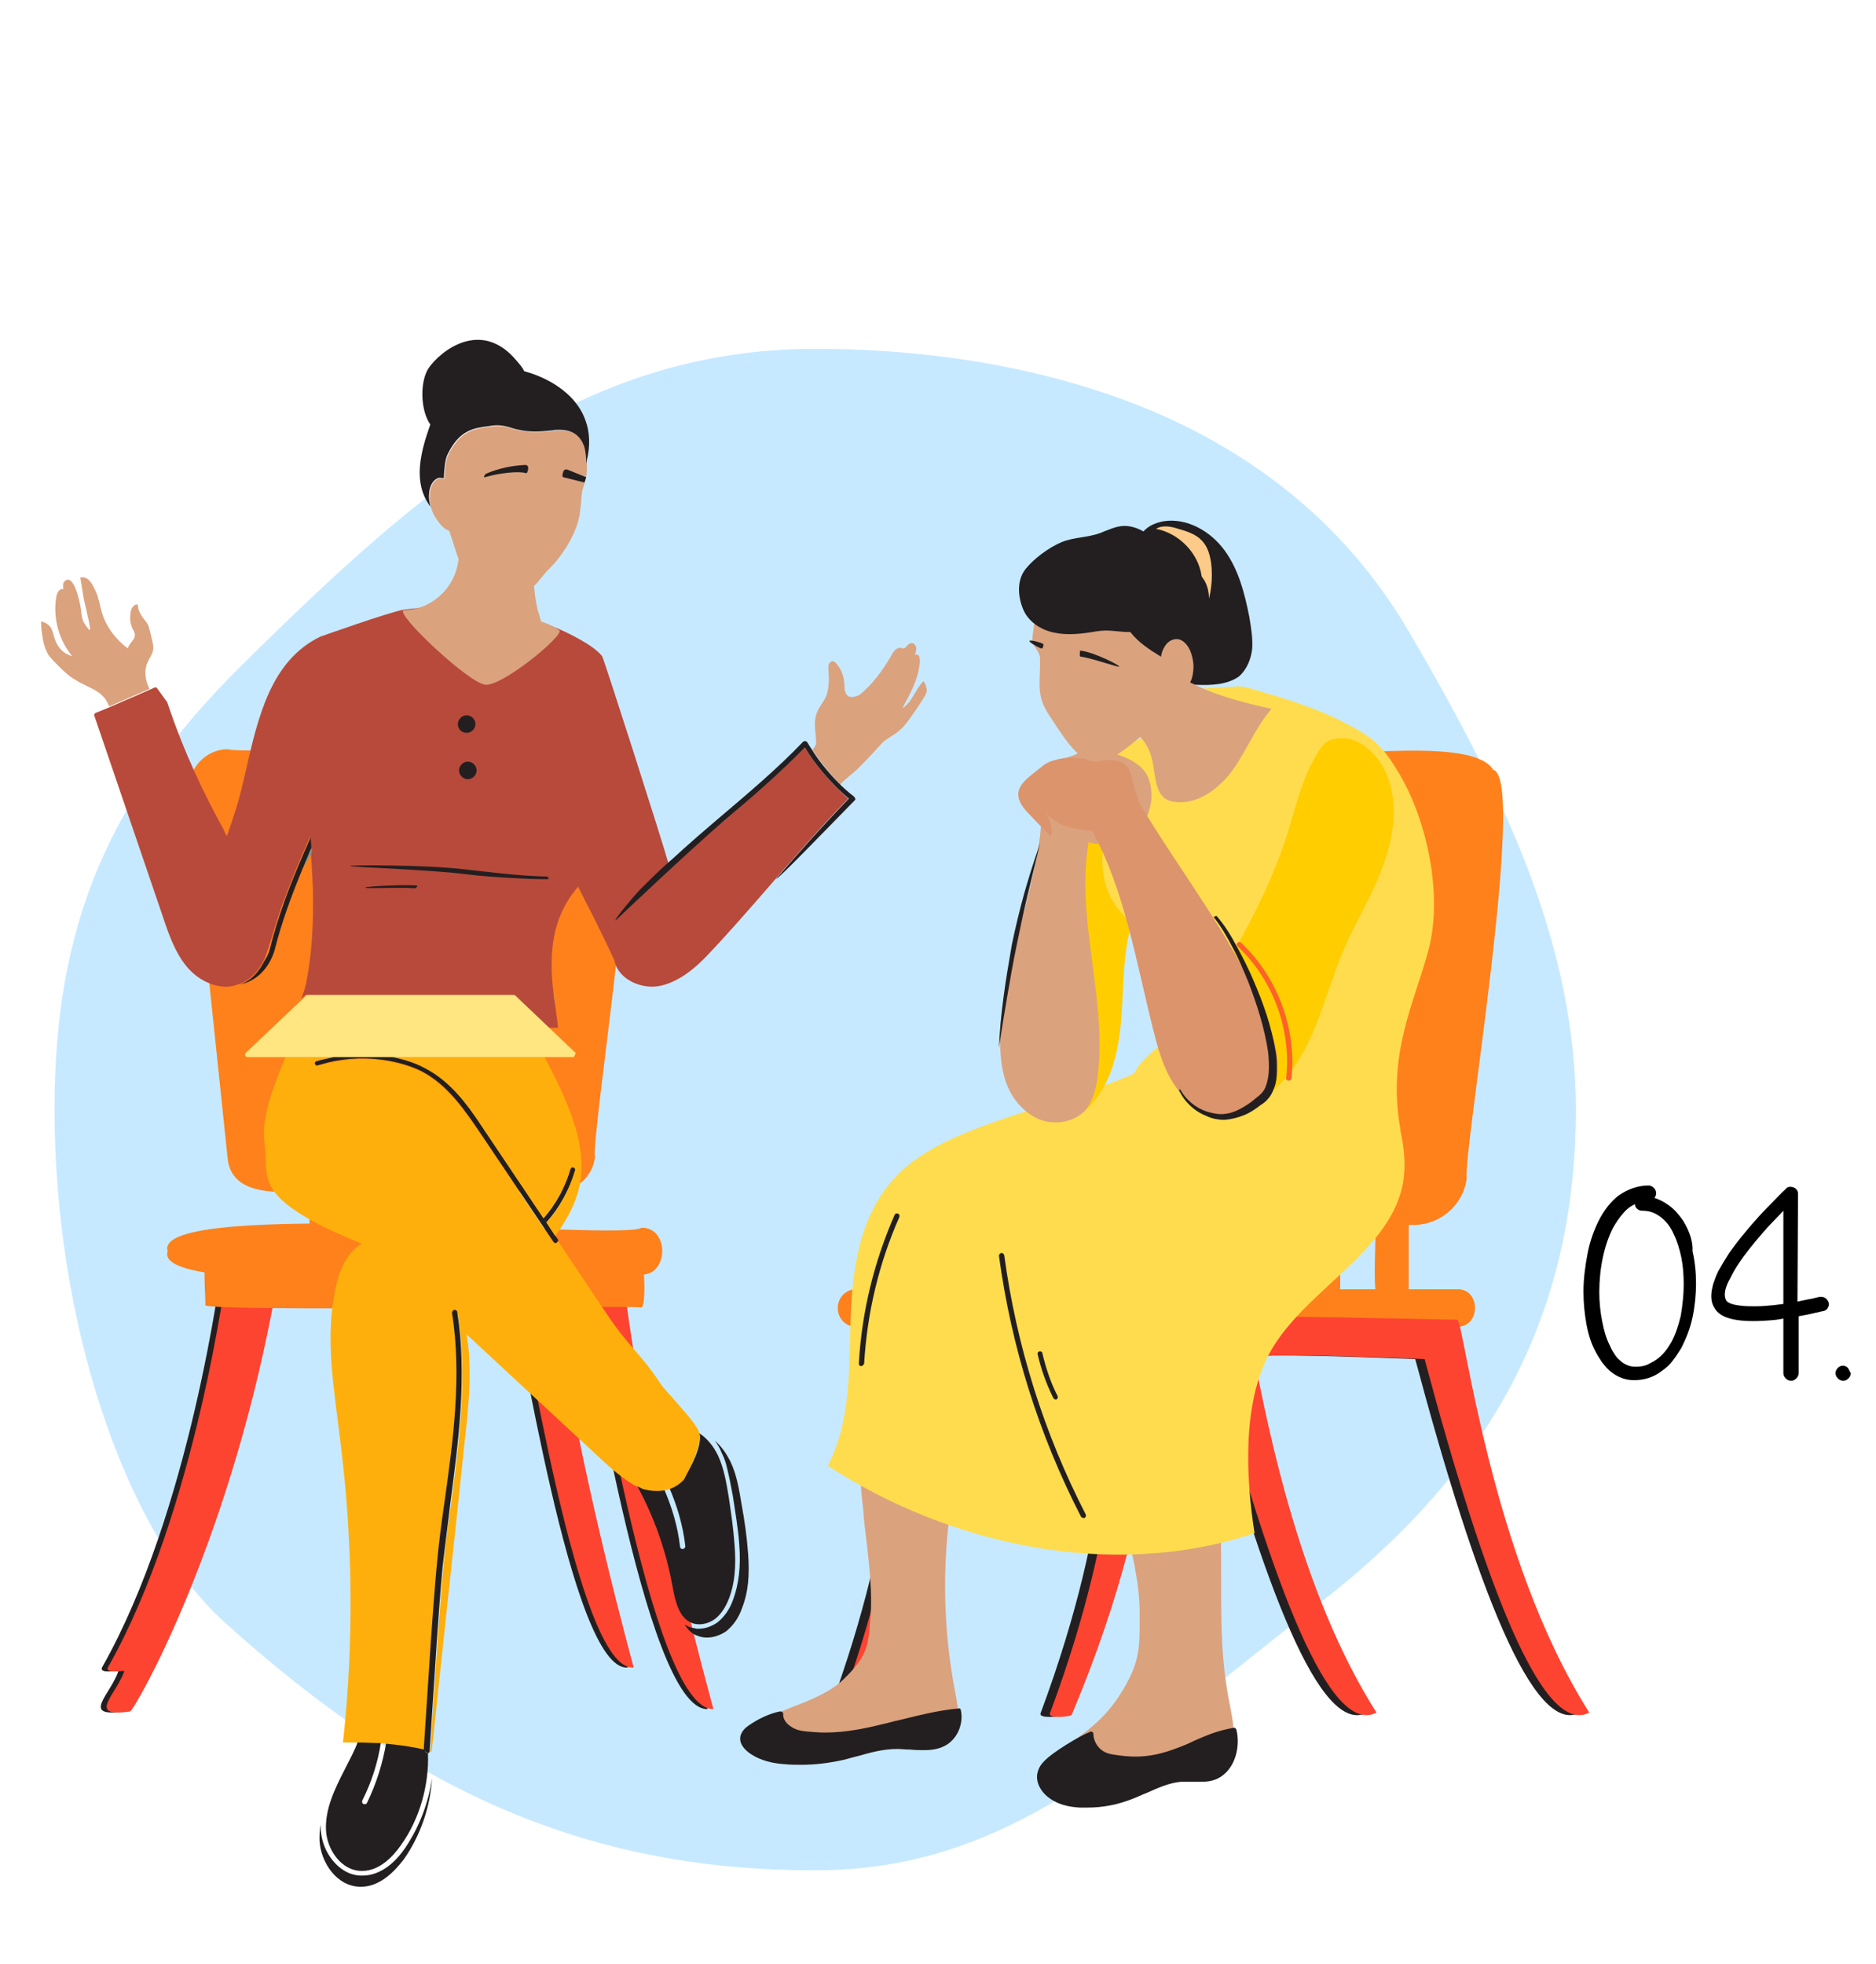 <?xml version="1.0" encoding="utf-8"?>
<!-- Generator: Adobe Illustrator 24.0.1, SVG Export Plug-In . SVG Version: 6.00 Build 0)  -->
<svg version="1.2" baseProfile="tiny" id="Layer_1" xmlns="http://www.w3.org/2000/svg" xmlns:xlink="http://www.w3.org/1999/xlink"
	 x="0px" y="0px" viewBox="0 0 320 335" xml:space="preserve">
<g>
	<path fill="#C7E9FF" d="M139,319c-37.9,0-68-12.7-100.8-42.4c-17-15.4-28.9-51.3-28.9-87.4c0-31.4,9.2-53.2,31.7-75.5
		c31-30.7,58-54.2,98.1-54.2c22.7,0,43.6,4.2,60.6,12c17.7,8.2,31.3,20.3,40.6,36.2c17.1,29.1,28.5,54.2,28.5,81.6
		c0,34.3-13.9,61.1-43.8,84.2c-4.5,3.5-8.8,6.9-12.9,10.2C186.4,304.2,167.8,319,139,319L139,319z"/>
	<g>
		<g>
			<g>
				<path fill="#231F20" d="M247,225.1c-21.3-0.4-34.4-0.9-42.7-0.1c-73.1-1.6-37.3-1.9-63,67.2c-0.4,1,3.5,0.6,3.7,0.3
					c24.2-57.5,1.1-62.4,46.5-61.1c-3.9,8.1-0.8,25.3-14,60.8c-0.4,1,3.5,0.6,3.7,0.3c18.3-43.6,9.5-57,24-60.3
					c10.4,38.7,20.1,64,28,59.9c-13-20.4-18.5-48.5-20.9-60.8c6.5-0.3,15.7,0,29.1,0.5c10.4,38.9,20.2,64.4,28.1,60.3
					C252.5,265.5,248.2,225.9,247,225.1z"/>
				<path fill="#FE811B" d="M248.6,219.9h-8.3c0-3,0-11,0-11c4.9,0.4,9.3-3.1,9.9-8c-0.7-4.2,10.3-68.2,4.5-69.6
					c-3.4-5.7-26.1-2-31.4-3c-4.6,0-8.4,3.4-8.9,8c0.6,4.4-10.3,68.1-4.5,69.6c2.8,3.7,8.8,2.9,12.9,3c0,0,0,7.9,0,11H146
					c-1.7,0-3.1,1.4-3.1,3.2c0,1.8,1.4,3.2,3.1,3.2h102.6C252.6,226.3,252.6,219.8,248.6,219.9z M228.5,208.9c0,0,6.1,0,6.1,0
					c0.2,0.3-0.3,7.7,0,11h-6C228.7,216.6,228.2,209.2,228.5,208.9z"/>
				<path fill="#FD4431" d="M248.6,225.1c-21.3-0.4-34.4-0.9-42.7-0.1c-73.1-1.6-37.3-1.9-63,67.2c-0.4,1,3.5,0.6,3.7,0.3
					c24.2-57.5,1.1-62.4,46.5-61.1c-3.9,8.1-0.8,25.3-14,60.8c-0.4,1,3.5,0.6,3.7,0.3c18.3-43.6,9.5-57,24-60.3
					c10.4,38.7,20.1,64,28,59.9c-13-20.4-18.5-48.5-20.9-60.8c6.5-0.3,15.7,0,29.1,0.5c10.4,38.9,20.2,64.4,28.1,60.3
					C254.2,265.5,249.8,225.9,248.6,225.1z"/>
			</g>
			<g>
				<path fill="#DBA27E" d="M163,289c-2.3-11.8-2.4-23.9-0.2-35.9c0-0.1,0-0.3-0.1-0.4c-0.1-0.1-0.2-0.2-0.3-0.2h-15.2
					c-0.1,0-0.2,0.1-0.3,0.1c-0.1,0.1-0.1,0.2-0.1,0.3l0.1,1.3c0.1,1.3,0.3,2.6,0.4,4c0.1,1.4,0.3,3,0.5,4.6c0.5,4.4,1,8.9,0.7,12.8
					c0,0.4-0.1,0.8-0.1,1.2c-0.3,3.8-0.5,5.8-4.6,9.7c-2.3,2.2-5.9,3.6-8.8,4.7c-1,0.4-1.8,0.7-2.6,1.1l-0.3,0.1
					c-2.4,1.1-4.9,2.3-4.6,3.9c0.2,1,1.5,1.9,3.9,2.5c1.6,0.4,3.3,0.6,5.2,0.6c3.4,0,6.9-0.7,10.3-1.4c1.4-0.3,2.7-0.5,4.1-0.8
					c1.5-0.2,2.7,0,4.2,0.3c0.4,0.1,0.7,0.1,1.1,0.2c0.6,0.1,1.1,0.2,1.7,0.2c1.9,0,3.5-0.6,4.5-1.8C164,294.2,163.4,291.2,163,289z
					"/>
				<path fill="#DBA27E" d="M209.8,290.9c-1.5-7.5-1.5-13.5-1.5-21c0-7.1,0-15.2-1.3-27.1c0-0.1-0.1-0.2-0.2-0.3s-0.2-0.1-0.3-0.1
					l-18.2,2.3c-0.1,0-0.2,0.1-0.3,0.2c-0.1,0.1-0.1,0.2-0.1,0.3c0.2,1.3,0.8,3.1,1.4,5c0.5,1.4,1,2.9,1.2,4
					c0.3,1.6,0.7,3.2,1.2,4.8c1.3,5.4,2.7,10.9,2.7,16l0,1.5c0,4.7,0,7.3-3.4,12.6c-2.5,3.9-5.3,5.9-7.8,7.8l-0.3,0.2
					c-1.4,1-4.1,3-3.7,4.9c0.3,1.2,1.4,2.2,3.5,2.9c1.2,0.4,2.4,0.6,3.7,0.6c3.3,0,6.6-1.2,9.8-2.3c1.2-0.4,2.4-0.8,3.5-1.2
					c1.2-0.4,2.3-0.2,3.6,0.1c0.3,0.1,0.6,0.1,1,0.2c0.4,0.1,0.8,0.1,1.2,0.1c1.9,0,3.4-0.9,4.2-2.5
					C210.9,297.5,210.5,294.3,209.8,290.9z"/>
				<g>
					<path fill="#231F20" d="M163.5,291.4c-3.5,0.3-6.9,1.2-10.2,2c-1,0.2-1.9,0.5-2.9,0.7c-2.8,0.7-6.2,1.4-9.6,1.4
						c-1.2,0-2.3-0.1-3.4-0.2c-0.9-0.1-1.8-0.3-2.6-0.9c-0.6-0.4-1.3-1.2-1.2-2.1c0-0.1-0.1-0.3-0.2-0.3c-0.1-0.1-0.2-0.1-0.4-0.1
						c-1.9,0.4-3.7,1.3-5.3,2.4c-0.6,0.4-1.2,1-1.4,1.8c-0.3,1.4,0.9,2.4,1.4,2.8c2,1.5,4.5,1.9,6.2,2c0.9,0.1,1.9,0.1,2.8,0.1
						c2.4,0,4.7-0.3,7-0.8c0.9-0.2,1.8-0.5,2.7-0.7c2.1-0.6,4.3-1.2,6.6-1.2c0.7,0,1.5,0.1,2.3,0.1c0.8,0.1,1.6,0.1,2.3,0.1
						c1.4,0,2.5-0.2,3.5-0.7c2.2-1.1,3.3-3.8,2.8-6.1C163.9,291.5,163.7,291.3,163.5,291.4z"/>
					<path fill="#231F20" d="M210.9,295c-0.1-0.2-0.3-0.4-0.5-0.3c-2.9,0.5-4.6,1.3-6.7,2.2c-0.8,0.4-1.7,0.8-2.8,1.2
						c-2.6,1-4.8,1.5-7.2,1.5c-1.1,0-2.2-0.1-3.5-0.3c-0.8-0.1-1.7-0.3-2.4-0.9c-0.6-0.5-1.3-1.5-1.3-2.7c0-0.1-0.1-0.3-0.2-0.3
						c-0.1-0.1-0.3-0.1-0.4,0c-1.6,0.6-6.5,3.5-7.9,5.1c-0.5,0.5-1,1.3-1.1,2.3c-0.1,1.1,0.4,2.3,1.4,3.3c1.9,1.8,4.3,2.1,5.9,2.2
						c0.4,0,0.8,0,1.3,0c2.6,0,5.2-0.5,7.7-1.5c0.8-0.3,1.6-0.7,2.4-1c2-0.9,3.8-1.7,5.8-1.9c0.7,0,1.4,0,2,0c0.5,0,1,0,1.4,0
						c1.1,0,2.6-0.1,3.9-1.2C210.7,301.1,211.6,297.9,210.9,295z"/>
				</g>
				<g>
					<path fill="#FFDC4D" d="M234.9,171.6c-1.5,10.4,6.5,20.6,4.3,30.8c-2.6,11.5-16.8,17.8-22.6,28.3c-4.7,8.6-4.1,21.3-2.6,30.8
						c-24.2,8.1-51.9,2.1-72.8-11.5c4-7.7,3.6-16.6,3.9-25.1c0.3-8.5,1.5-17.6,7.6-24.1c3.9-4.2,9.5-6.7,15.1-8.8
						c7.9-2.9,16.2-5,24-8.2c7.8-3.2,15.2-7.9,19.5-14.6C211.2,169.2,225.8,173.8,234.9,171.6z"/>
				</g>
				<g>
					<g>
						<path fill="#231F20" d="M146.9,233C146.9,233,146.9,233,146.9,233c-0.3,0-0.4-0.2-0.4-0.5c0.5-8.8,2.6-17.3,6.1-25.3
							c0.1-0.2,0.3-0.3,0.6-0.2c0.2,0.1,0.3,0.3,0.2,0.6c-3.5,7.9-5.5,16.4-6,25C147.3,232.8,147.1,233,146.9,233z"/>
					</g>
					<g>
						<g>
							<path fill="#231F20" d="M184.8,258.9c-0.2,0-0.3-0.1-0.4-0.2c-7.2-14-11.9-29-14-44.5c0-0.2,0.1-0.4,0.4-0.5
								c0.2,0,0.4,0.1,0.5,0.4c2.1,15.5,6.8,30.4,13.9,44.2c0.1,0.2,0,0.5-0.2,0.6C184.9,258.9,184.9,258.9,184.8,258.9z"/>
						</g>
						<g>
							<path fill="#231F20" d="M180.1,238.7c-0.2,0-0.3-0.1-0.4-0.2c-1.2-2.4-2.1-4.9-2.7-7.5c-0.1-0.2,0.1-0.5,0.3-0.5
								c0.2-0.1,0.5,0.1,0.5,0.3c0.6,2.5,1.4,5,2.6,7.3c0.1,0.2,0,0.5-0.2,0.6C180.3,238.6,180.2,238.7,180.1,238.7z"/>
						</g>
					</g>
				</g>
				<g>
					<g>
						<path fill="#FFCD00" d="M186.5,129.5c-2.4,0.9-4,3.2-4.7,5.7s-0.6,5-0.6,7.6c-0.1,9-1.8,18-5,26.5c-1.1,2.9-2.3,5.7-3,8.7
							c-0.6,3-0.6,6.3,0.9,9c1.5,2.7,4.6,4.6,7.6,4.1c2.1-0.4,3.8-1.8,5.1-3.5c3.5-4.4,4.3-10.3,4.6-15.9c0.3-5.6,0.3-11.4,2.5-16.6
							c2-4.7,5.8-8.7,6.8-13.8c1.1-5.7-2.3-12-7.7-14.3"/>
					</g>
				</g>
				<g>
					<g>
						<g>
							<path fill="#FFDC4D" d="M190.1,129.6c-0.8,1.8-0.4,3.9-0.6,5.9c-0.1,1.3,0.1,2.7,0,4c-0.2,1.3-0.8,2.4-1.1,3.7
								c-0.6,2.7-0.5,5.7,0.4,8.3c1.6,4.4,4.8,6.6,8.5,8.9c3.4,2.1,7,5,7.3,9.3c0.4,5.9-8.7,8.1-11.2,13.5
								c13.3,1.9,42.4,19,45.5,9.5c-2.4-13,2.5-22,4.8-30.8c2.4-9.2-0.2-21.8-5-29.9c-2.9-4.9-4.4-6.2-9.5-8.8
								c-5-2.6-10.5-4.2-16-5.8c-0.8-0.2-1.5-0.4-2.3-0.3c-1,0.1-8,0.3-8.9,0.9c-3.5,2.7-1.3,5.4-5.4,7.1
								C194.1,126.1,191.2,127.2,190.1,129.6z"/>
						</g>
					</g>
				</g>
				<g>
					<path fill="#DBA27E" d="M195.5,131.9c-1.4-2.1-4-3-6.5-3.7c-1.1-0.3-2.3-0.6-3.4-0.4c-0.9,0.2-1.8,0.8-2.7,1.1
						c-1,0.4-2.1,0.5-3.2,0.8c-1.1,0.3-2.1,0.9-2.6,1.9c-0.4,1-0.2,2.1,0,3.1c0.5,2.6,0.6,5.3,0.3,7.9c-1.5,11.1-6,21.8-6.7,33
						c-0.2,2.9-0.1,5.9,0.8,8.7s2.9,5.3,5.5,6.5c2.7,1.2,6.1,0.7,8.1-1.4c1.3-1.5,1.8-3.6,2.1-5.5c1-7.4-0.3-14.9-1.2-22.3
						c-0.8-6-1.3-12.1-0.3-18c0.2,0.1,0.4,0.2,0.6,0.2c0.6,0.2,1.2,0.1,1.9,0c1.3-0.1,2.6-0.2,4-0.4c0.5,0,1.1-0.1,1.6-0.4
						c0.7-0.4,1-1.2,1.3-2c0.5-1.5,1.1-3,1.3-4.5C196.5,134.9,196.3,133.3,195.5,131.9z"/>
				</g>
				<g>
					<g>
						<path fill="#FFCD00" d="M237.3,134.5c1.1,4.9-0.1,10-1.9,14.5c-1.8,4.5-4.4,8.7-6.3,13.2c-1.7,4.1-3,8.4-4.6,12.6
							c-1.7,4.1-3.8,8.1-7.1,11c-1.3,1.2-2.9,2.1-4.7,2.1c-1.9-0.1-3.6-1.4-4.9-2.9c-2.3-2.9-3.4-6.9-2.8-10.6
							c0.5-3.2,2-5.9,3.6-8.7c4.1-7.3,8.2-14.8,10.8-22.9c1.5-4.6,2.5-9.5,4.9-13.6c0.7-1.2,1.4-2.6,2.7-3
							C231.9,124.6,236.3,129.6,237.3,134.5z"/>
					</g>
					<g>
						<path fill="#FD6226" d="M219.8,184.3C219.8,184.3,219.8,184.3,219.8,184.3c-0.3,0-0.5-0.2-0.4-0.5c0.9-8.2-2.3-16.8-8.3-22.4
							c-0.2-0.2-0.2-0.4,0-0.6c0.2-0.2,0.4-0.2,0.6,0c6.2,5.8,9.5,14.7,8.6,23.1C220.2,184.2,220.1,184.3,219.8,184.3z"/>
					</g>
				</g>
				<g>
					<g>
						<path fill="#DB946C" d="M216.4,174.8c-5.1-13.7-14.6-25.3-22.1-37.9c-0.4-1.2-0.8-2.4-1.1-3.7c-0.2-1-0.5-2.1-1.3-2.8
							c-1-0.9-2.5-0.7-3.8-0.8c-2.8,0-5.6-0.8-8.3,0.1c-1.5,0.5-2.7,1.5-3.9,2.5c-1,0.8-2.1,1.8-2.2,3.1c-0.1,1.4,0.9,2.6,1.9,3.6
							c1.2,1.3,2.4,2.5,3.7,3.8c0.3-1.6-0.2-3.3-1.3-4.5c1,1.2,2.3,2.2,3.8,2.7c1.4,0.5,3,0.6,4.5,0.8c5.6,10.3,7.5,22.4,10.4,33.9
							c0.8,3.1,1.6,6.2,3.3,8.9c1.6,2.7,4.2,5,7.3,5.7c4.1,0.9,8.9-1.6,10.2-5.6C218.5,181.3,217.6,177.9,216.4,174.8z"/>
					</g>
				</g>
				<g>
					<g>
						<g>
							<path fill="#231F20" d="M204.1,116.8c-3.1-0.1-6.4-0.4-9-2.2c-3-2.1-4.3-6-4.3-9.6c0-3.7,1.2-7.2,2.4-10.6
								c0.5-1.5,1.1-3.2,2.3-4.2c0.8-0.7,1.9-1.1,3-1.3c4-0.6,8,1.7,10.4,5c2.4,3.3,3.4,7.3,4.2,11.3c0.3,1.8,0.6,3.6,0.5,5.4
								c-0.2,1.8-0.9,3.6-2.3,4.8C209.3,116.8,206.6,116.9,204.1,116.8z"/>
						</g>
						<g>
							<path fill="#FCCB89" d="M197.2,90.2c3.6,0.7,6.7,3.6,7.6,7.2c0.5,2.1,0.3,4.3,0.9,6.4c0.9-2.4,1.2-5.1,0.9-7.7
								c-0.2-1.4-0.6-2.9-1.6-3.9c-1-1.1-2.6-1.6-4-2C199.8,89.8,198.3,89.5,197.2,90.2z"/>
						</g>
					</g>
					<path fill="#DBA27E" d="M202.3,116c0.4-1,0.8-2,1-3c1.3-5.4-0.9-11.4-5.3-14.8c-4.4-3.4-10.7-4-15.7-1.5l-4.4,3
						c-0.9,3-1.5,6.1-1.8,9.2c-0.1,1.3,1.3,2.1,1.3,3.4c0.1,4.4-0.8,6.2,1.7,9.9c1.7,2.5,4.7,7.8,7.7,7.7c2.5-0.1,4.7-1.7,6.6-3.3
						c0.4-0.3,0.7-0.6,1.1-0.9c0.6,0.6,1,1.3,1.4,2c1.6,3.4,0.4,8.3,4.1,9c4,0.8,7.9-2.1,10.3-5.4c2.4-3.4,3.9-7.3,6.6-10.4
						C212.3,119.9,206.7,118.5,202.3,116z"/>
					<g>
						<g>
							<path fill="#231F20" d="M199.7,94.2c-1.2-0.9-2.3-2-3.6-2.9c-1.3-0.9-2.7-1.6-4.3-1.6c-1.4,0-2.8,0.7-4.1,1.2
								c-2.1,0.8-4.6,0.7-6.7,1.6c-2.1,0.9-4.7,2.8-6.1,4.6c-1.4,1.8-1.3,4.4-0.5,6.5c0.8,2.3,3,3.8,5.4,4.3
								c2.3,0.5,4.8,0.2,7.1-0.2c2.4-0.4,3.5,0.1,5.9,0.1c2.9,3.7,7.6,4.8,10.1,7.9c0.9-2.5,2-6.5,2.7-9.1c0.6-2.5,1.1-5.3-0.1-7.5
								C204.2,96.9,201.7,95.8,199.7,94.2z"/>
						</g>
					</g>
					<g>
						<g>
							<path fill="#DBA27E" d="M197.9,113c0.1-0.9,0.2-1.8,0.7-2.6c0.4-0.8,1.2-1.4,2.1-1.4c1.1,0,2,1.1,2.4,2.2
								c0.4,1.1,0.6,2.3,0.4,3.5c-0.1,0.9-0.4,1.9-1.2,2.5c-0.7,0.6-2,0.5-2.4-0.4"/>
						</g>
					</g>
					<g>
						<g>
							<path fill="#231F20" d="M184.4,112c-0.3,0-0.2-0.3-0.2-0.6c0-0.3,0-0.5,0.3-0.4c2.2,0.3,6.6,2.5,6.4,2.7
								C190.9,113.9,186.4,112.3,184.4,112z"/>
						</g>
						<g>
							<path fill="#231F20" d="M177.7,110.6c-0.1,0.1-2.2-1-2.1-1.3c0.1-0.2,1.7,0.2,2.3,0.5C178.1,109.9,177.9,110.6,177.7,110.6z"
								/>
						</g>
					</g>
				</g>
				<path fill="#231F20" d="M207.5,156.2c1.4,1.6,2.5,3.4,3.5,5.3c1,1.8,2,3.8,2.8,5.7c1.7,3.9,3.1,7.9,3.8,12.2
					c0.2,1.1,0.2,2.1,0.2,3.2c0,1.1-0.1,2.2-0.6,3.3c-0.2,0.5-0.5,1.1-0.9,1.5c-0.4,0.5-0.8,0.8-1.3,1.1c-0.9,0.7-1.8,1.3-2.8,1.7
					c-1,0.4-2.1,0.7-3.3,0.8c-1.1,0-2.2-0.2-3.2-0.7c-2-0.8-3.7-2.4-4.6-4.4l0.2-0.1c1,1.8,2.7,3.2,4.6,3.8c1,0.3,2,0.5,2.9,0.4
					c1-0.1,1.9-0.4,2.8-0.9c0.9-0.5,1.7-1,2.5-1.7c0.9-0.7,1.5-1.2,1.8-2.1c0.7-1.8,0.6-3.9,0.4-5.9c-0.6-4.1-1.9-8.1-3.4-12
					c-0.8-1.9-1.6-3.9-2.6-5.7c-1-1.9-2-3.7-3.3-5.3L207.5,156.2z"/>
				<path fill="#231F20" d="M177.4,143.9c-0.7,2.9-1.4,5.8-2.1,8.7c-0.7,2.9-1.3,5.8-1.9,8.7c-0.6,2.9-1.1,5.8-1.6,8.7
					c-0.5,2.9-1,5.9-1.4,8.8c0.1-3,0.4-5.9,0.8-8.9c0.4-3,0.9-5.9,1.4-8.8c0.6-2.9,1.3-5.8,2.1-8.7
					C175.5,149.6,176.4,146.7,177.4,143.9z"/>
			</g>
		</g>
		<g>
			<g>
				<path fill="#231F20" d="M120.7,291.5c-0.1-0.4-12.1-43.4-15.6-75.4c0-1-12.1,0-12.5-0.4c0,0-52.8,0-52.8,0c-0.3,0.2-2-0.4-2,0.4
					c-0.1,0.4-5.3,41.7-20.4,68.3c-0.5,1.1,2.4,0.5,2.8,0.6c-1.3,4-6.6,8,1,6.9c0.9-0.5,16.4-27.5,24.3-68.9c0,0,41.8,0,41.8,0
					c1.1-0.5,10,62.4,19.8,61.4c-0.1-0.4-9.3-33.5-13.3-61.4h5C100,223,109.8,291.8,120.7,291.5z"/>
				<path fill="#FD4431" d="M121.7,291.5c-0.1-0.4-12.1-43.4-15.6-75.4c0-1-12.1,0-12.5-0.4c0,0-52.8,0-52.8,0c-0.3,0.2-2-0.4-2,0.4
					c-0.1,0.4-5.3,41.7-20.4,68.3c-0.5,1.1,2.4,0.5,2.8,0.6c-1.3,4-6.6,8,1,6.9c0.9-0.5,16.4-27.5,24.3-68.9c0,0,41.8,0,41.8,0
					c1.1-0.5,10,62.4,19.8,61.4c-0.1-0.4-9.3-33.5-13.3-61.4h5C101,223,110.8,291.8,121.7,291.5z"/>
				<path fill="#FE811B" d="M109.4,215H35.4c-1-0.3-0.2,7.4-0.4,7.6c-0.1,1.2,73.9,0,74.3,0.4C110.3,223.4,109.9,214.7,109.4,215z"
					/>
				<path fill="#FE811B" d="M106.3,130c-0.1-4.6-64.7-1.2-67.4-2.2c-3.8-0.1-7.1,3.5-6.6,7.3c0,0,6.5,62.2,6.5,62.2
					c0.5,7,9.1,6,14,5.9c0,0,0,7,0,7c6.4,1,3.3-2.9,4-7c0,0,26.2,0,26.2,0v7c6.4,1,3.3-2.9,4-7c0,0,7.9,0,7.9,0
					c3.4,0,6.2-2.5,6.6-5.9C100.7,194.4,110.8,130.7,106.3,130z"/>
				<path fill="#FE811B" d="M109.4,209.4c-2.6,2.3-83.7-5.2-80.8,4c-3.1,9.2,78.4,1.7,80.8,4C114.1,217.5,114.2,209.3,109.4,209.4z"
					/>
			</g>
			<path fill="#B84A3B" d="M137.3,127.5c-4.4,4.5-9.2,8.5-13.8,12.5c-6.1,5.2-6.4,5.1-9.5,7.2c-0.7-2.7-11-34.9-11.3-35.3
				c-1-1.2-2.5-2.1-3.9-2.9c-2.3-1.3-4.7-2.3-7.2-3.1c0.2,0.7-17-1.8-16.7-2.5c-1.3,0.1-4.9,0.4-6.1,0.6c-2.4,0.4-14.2,4.6-14.2,4.6
				c-8.4,4.1-10.6,13.7-12.7,23l-0.5,2.1c-0.7,3.1-1.7,6.1-2.7,8.9c-0.2-0.3-0.4-0.7-0.5-1c-3.4-6.2-6.8-13.2-9.7-21.9l-0.1-0.1
				l-1.6-2.2c-0.1-0.2-0.3-0.2-0.5-0.1l-0.9,0.4l-6.9,3l-2.2,0.9c-0.2,0.1-0.3,0.3-0.2,0.5l11.8,34.6c0.9,2.7,2,5.8,3.9,8.1
				c1.8,2.2,4.4,3.5,6.8,3.5c0.5,0,1-0.1,1.4-0.2c0.3-0.1,0.6-0.2,0.9-0.3c1.9-0.7,3.2-2.2,4.1-4c0.7-1.4,2.9-9.3,3.5-10.4
				c1.3-3.6,2.8-7.1,4.4-10.7c0-0.1,0-0.2,0-0.2c0.1,1.3,0.1,2.7,0.2,4c0.1,1.1,0.1,2.2,0.2,3.3c0,0.1,0,0.3,0,0.4
				c0.1,1.3,0.1,2.6,0.1,4c0,4.6-0.3,9.1-1.2,13.6c0,0.1-0.1,0.2-0.1,0.4c-0.1,0.5-0.4,1.2-0.7,2.2l0.6-0.6c0.1-0.1,0.2-0.1,0.3-0.1
				h35.2c0.1,0,0.2,0,0.3,0.1l5.8,5.5h1.6c-0.1-0.5-0.1-1-0.2-1.6c-0.1-0.5-0.1-1-0.2-1.5c-0.1-1-0.3-2-0.4-3
				c-0.2-1.5-0.3-3-0.3-4.4c0-1,0-1.9,0.1-2.8c0.3-3.3,1.2-6.4,3.4-9.5c0.1-0.2,0.3-0.3,0.4-0.5c0.1-0.2,0.2-0.3,0.4-0.5
				c0.1-0.1,0.1-0.2,0.2-0.3c0.4,0.8,0.8,1.6,1.2,2.4c1.7,3.2,5,10.1,5,10.2c0.6,3.2,4.5,4.9,7.5,4.4c3.5-0.6,6.5-3.3,8.3-5.2
				c3.8-4,7-7.7,10.4-11.6c4-4.6,8.2-9.5,13.7-15.2C141.8,133.8,138.6,129.8,137.3,127.5z"/>
			<path fill="#6E9AA7" d="M51.6,148.2c0.6-1,1.1-1.9,1.6-2.9c0-0.2,0-0.4,0-0.7C52.6,145.8,52.1,147,51.6,148.2z"/>
			<path fill="#231F20" d="M53,142.8c-1.6,3.6-3.1,7.1-4.4,10.7c-1,2.8-1.9,5.6-2.6,8.5c-0.2,0.7-0.5,1.3-0.9,1.9
				c-0.9,1.8-2.2,3.3-4.1,4c2.7-0.6,4.8-2.6,5.8-5.7c1.2-4.8,2.9-9.4,4.8-14c0.5-1.2,1-2.4,1.5-3.6C53.1,144,53,143.4,53,142.8z"/>
			<path fill="#AEAEAE" d="M53.4,150.2c0-0.1,0-0.3,0-0.4C53.4,150,53.4,150.1,53.4,150.2z"/>
			<path fill="#AEAEAE" d="M94.1,164.7c0-1,0-1.9,0.1-2.8C94.1,162.8,94.1,163.8,94.1,164.7z"/>
			<path fill="#AEAEAE" d="M94.4,169.1c0.1,1,0.3,2,0.4,3C94.7,171.1,94.6,170.1,94.4,169.1z"/>
			<path fill="#231F20" d="M79.6,125c0.8,0,1.5-0.7,1.5-1.5c0-0.8-0.7-1.5-1.5-1.5c-0.8,0-1.5,0.7-1.5,1.5
				C78.1,124.4,78.8,125,79.6,125z"/>
			<path fill="#231F20" d="M79.8,129.9c-0.8,0-1.5,0.7-1.5,1.5c0,0.8,0.7,1.5,1.5,1.5c0.8,0,1.5-0.7,1.5-1.5
				C81.3,130.6,80.6,129.9,79.8,129.9z"/>
			<path fill="#231F20" d="M93.2,149.5c-4.6-0.1-9.2-0.7-13.7-1.2c-6.4-0.8-19.9-0.8-19.8-0.6c0,0.2,13.4,0.6,19.7,1.4
				c4.5,0.6,14.2,1,14.2,0.8C93.6,149.7,93.4,149.5,93.2,149.5z"/>
			<path fill="#231F20" d="M62.3,151.4c0,0.2,5.8-0.1,8.4,0.1c0.3,0,0.4-0.2,0.5-0.4C71.2,150.8,62.3,151.1,62.3,151.4z"/>
			<path fill="#DBA27E" d="M25.2,112.9c0.3-0.7,0.8-1.3,0.9-2c0.1-0.5,0-1-0.1-1.5c-0.2-0.7-0.3-1.4-0.5-2c-0.1-0.3-0.1-0.6-0.3-0.9
				c-0.2-0.4-0.5-0.7-0.8-1.1c-0.5-0.7-0.9-1.5-0.9-2.3c-0.6-0.1-1.1,0.6-1.2,1.2c-0.2,1.1-0.1,2.2,0.4,3.1c0.1,0.2,0.3,0.5,0.3,0.8
				c0.1,0.9-1,1.5-1.2,2.4c-2.1-1.6-3.8-3.8-4.5-6.4c-0.3-1.1-0.5-2.4-1-3.4c-0.5-1.1-1.2-2.6-2.6-2.3c0.2,1.2,0.4,2.5,0.6,3.7
				c0.6,2.7,1.5,6,0.8,5.1c-0.4-0.5-0.8-1-1-1.6c-0.2-0.6-0.2-1.2-0.3-1.8c-0.3-2-1.3-5.8-2.6-4.9c-0.6,0.4-0.4,0.9-0.4,1.5
				c-0.7-0.2-1.1,0.7-1.2,1.3c-0.6,3.5,0.4,7.3,2.7,10.1c-1.3-0.3-2.3-1.3-2.8-2.5c-0.3-0.7-0.4-1.4-0.7-2.1S7.7,106.1,7,106
				c0,1.2,0.2,2.4,0.4,3.5c0.2,0.7,0.4,1.4,0.8,2.1c0.3,0.5,0.7,0.8,1,1.2c1.2,1.2,2.4,2.5,3.9,3.3c1.1,0.7,2.3,1.1,3.4,1.8
				c0.5,0.3,0.9,0.7,1.3,1.1c0.3,0.4,0.5,0.8,0.7,1.2l0.1,0.3l6.9-3C24.8,116.1,24.5,114.4,25.2,112.9z"/>
			<path fill="#DBA27E" d="M157.5,116.2c-1.4,1.4-1.9,3.6-3.6,4.6c1.4-2.5,2.8-5.1,3-7.9c0-0.3,0-0.6-0.1-0.9s-0.5-0.5-0.8-0.3
				c0.2-0.3,0.3-0.7,0.3-1.1c0-0.4-0.3-0.8-0.6-0.9c-0.5-0.1-0.9,0.3-1.2,0.7c-0.1,0.1-0.2,0.1-0.3,0.2c-0.2,0-0.3,0-0.5-0.1
				c-0.8-0.1-1.3,0.6-1.6,1.2c-1.5,2.6-3.3,5.1-5.6,6.9c-0.2,0.1-0.4,0.1-0.6,0.2c-0.4,0.1-0.8,0.1-1.1,0c-0.4-0.2-0.6-0.6-0.7-1.1
				c-0.1-0.4,0-0.9-0.1-1.3c-0.1-1.2-0.6-2.5-1.5-3.4c-0.1-0.1-0.2-0.2-0.3-0.2c-0.3-0.1-0.6,0.1-0.8,0.4c-0.1,0.3-0.1,0.6-0.1,0.9
				c0.1,1.6,0.2,3.2-0.4,4.7c-0.5,1.1-1.4,2-1.7,3.2c-0.4,1.3-0.1,2.8,0,4.2c0,0.2,0,0.5,0,0.7c-0.1,0.2-0.2,0.5-0.4,0.7l-0.2,0.3
				c1.1,1.7,2.8,3.9,4.7,5.9c0.4-0.4,0.8-0.8,1.3-1.2c0.4-0.4,0.9-0.7,1.3-1.1c0.7-0.6,1.3-1.3,2-2c1-1,1.9-2.1,2.9-3.1
				c0.4-0.3,0.8-0.5,1.2-0.8c0.5-0.3,1.1-0.7,1.5-1.1c0.5-0.4,0.9-0.9,1.3-1.4c1-1.4,2-2.8,2.9-4.3c0.2-0.4,0.4-0.7,0.4-1.1
				C158,117,157.8,116.5,157.5,116.2z"/>
			<path fill="#231F20" d="M145.6,135.8c-0.8-0.6-1.7-1.4-2.5-2.2c-1.9-1.9-3.7-4.2-4.7-5.9c-0.3-0.4-0.5-0.8-0.7-1.1
				c-0.1-0.1-0.2-0.2-0.3-0.2c-0.1,0-0.3,0-0.4,0.1c-4.5,4.7-9.4,8.8-14.1,12.8c-2.7,2.3-5.5,4.7-8.2,7.2c-0.2,0.2-0.5,0.4-0.7,0.6
				c-1.7,1.5-3.3,3.1-4.9,4.7c-1.4,1.5-4.3,5-4.1,5.2c0,0,12.4-11.8,18.5-17c4.6-3.9,9.3-7.9,13.8-12.5c1.3,2.3,4.5,6.3,7.5,8.7
				c-4.9,5.1-8.8,9.5-12.4,13.7c0.2,0.2,8.3-8.2,13.4-13.4c0.1-0.1,0.1-0.2,0.1-0.3C145.8,136,145.7,135.9,145.6,135.8z"/>
			<path fill="#231F20" d="M98.1,199.6c0.1-0.2-0.1-0.5-0.3-0.5c-0.2-0.1-0.5,0.1-0.5,0.3c-0.9,3.1-2.5,6-4.6,8.4l0.5,0.7
				C95.5,205.9,97.2,202.8,98.1,199.6z"/>
			<path fill="#231F20" d="M127.6,264.9c-0.2-2.8-0.6-5.6-1.1-8.3c-0.4-2.4-0.8-5-1.9-7.3c-0.7-1.4-1.6-2.7-2.7-3.6
				c0.5,0.6,0.9,1.3,1.2,2.1c0.4,0.8,0.7,1.6,0.9,2.5c0.4,1.6,0.7,3.2,1,4.8c0.4,2.7,0.9,5.5,1.1,8.3c0.3,3.8-0.1,6.8-1,9.3
				c-0.6,1.8-1.6,3.1-2.7,4c-1,0.7-2.1,1.1-3.3,1.1c-0.2,0-0.4,0-0.6-0.1c-0.3,0-0.6-0.1-0.9-0.2c-0.3-0.1-0.5-0.3-0.8-0.4
				c0.5,0.8,1.2,1.6,2.2,1.9c0.5,0.2,1,0.3,1.6,0.3c1.1,0,2.3-0.4,3.3-1.1c1.1-0.9,2.1-2.2,2.7-4
				C127.6,271.7,127.9,268.7,127.6,264.9z"/>
			<path fill="#231F20" d="M114.7,270.5c0.5,2.8,1.2,5.5,3.3,6.3c1.2,0.5,2.8,0.2,4-0.7c1-0.8,1.8-2,2.4-3.6c0.9-2.4,1.2-5.3,0.9-9
				c-0.2-2.8-0.6-5.5-1-8.2c-0.4-2.4-0.8-4.8-1.8-7c-0.8-1.7-2-3.1-3.3-3.9l0.1,0.2c0.5,1.9-1.4,5.7-2.6,7.3
				c-0.7,0.9-1.6,1.4-2.6,1.7c1.4,3.2,2.4,6.6,2.8,10.1c0,0.2-0.1,0.4-0.4,0.5l-0.1,0c-0.2,0-0.4-0.2-0.4-0.4
				c-0.4-3.5-1.4-6.8-2.8-10c-1.3,0.2-2.6,0.1-3.8-0.3c-0.3-0.1-0.6-0.2-0.9-0.4C111.5,258.5,113.6,264.4,114.7,270.5z"/>
			<path fill="#231F20" d="M92.7,207.7l-9.8-14.6c-0.3-0.4-0.5-0.8-0.8-1.2c-2.5-3.7-5.5-7.7-9.7-9.9c-1.6-0.8-3.4-1.4-5.4-1.8H57
				c-1,0.2-2,0.4-3,0.7c-0.2,0.1-0.4,0.3-0.3,0.5c0.1,0.2,0.3,0.4,0.5,0.3c0.6-0.2,1.2-0.3,1.8-0.5c3.3-0.8,6.8-0.9,10.2-0.3
				c2.2,0.4,4.1,1,5.7,1.8c4.5,2.3,7.5,6.8,10.2,10.8l12.3,18.3c0.1,0.1,0.2,0.2,0.4,0.2l0.2-0.1c0.1-0.1,0.2-0.2,0.2-0.3
				c0-0.1,0-0.2-0.1-0.3l-0.5-0.7l-1.5-2.3L92.7,207.7z"/>
			<path fill="#231F20" d="M69.3,314.9c-0.1,0.1-0.1,0.2-0.2,0.3c-1.5,2.2-4,4.7-7.3,4.7h-0.1c-2.7,0-4.8-1.9-6-4.2
				c-0.6-1.2-0.9-2.4-1-3.7c0-0.3,0-0.6,0-0.8c-0.2,0.9-0.2,1.8-0.2,2.7c0.2,3.8,3,7.9,7,7.9h0.1c3.2,0,5.7-2.6,7.3-4.7
				c2.8-4,4.5-8.9,4.8-13.8C73.1,307.4,71.6,311.4,69.3,314.9z"/>
			<path fill="#231F20" d="M55.6,312c0.1,3.4,2.6,7.1,6.1,7.1h0.1c2.9,0,5.2-2.4,6.6-4.4c3.2-4.5,4.8-10.2,4.6-15.7l-0.1,0l0,0
				c-0.2,0-0.4-0.2-0.4-0.5l0-0.4c-2.2-0.5-4.4-0.8-6.6-1c-0.6,3.6-1.7,7.1-3.3,10.4c-0.1,0.2-0.2,0.2-0.4,0.2l-0.2,0
				c-0.2-0.1-0.3-0.4-0.2-0.6c1.6-3.2,2.7-6.6,3.2-10.1c-1.3-0.1-2.6-0.1-3.9-0.1c-0.6,1.7-1.5,3.3-2.3,4.9
				C57,305.3,55.5,308.5,55.6,312z"/>
			<path fill="#FFAF0B" d="M82.1,192c0.3,0.4,0.5,0.8,0.8,1.2l9.8,14.6c2.1-2.4,3.7-5.3,4.6-8.4c0.1-0.2,0.3-0.4,0.5-0.3
				c0.2,0.1,0.4,0.3,0.3,0.5c-1,3.3-2.6,6.4-4.9,8.9l1.5,2.3c2-2.7,3.5-5.6,4.1-8.3c1.7-7.2-2.3-15.3-5.9-22.2H79.1H66.9
				c2.1,0.4,3.9,1,5.4,1.8C76.7,184.3,79.6,188.2,82.1,192z"/>
			<path fill="#FFAF0B" d="M119.3,244.4l-0.1-0.2c-0.1-0.4-0.4-0.8-0.8-1.4c-1.6-2.2-4.7-5.4-5.6-6.6c-3.6-5.5-5.4-6.3-9.1-11.8
				c-2.8-4.1-5.6-8.4-8.5-12.7c0,0.1-0.1,0.2-0.2,0.3l-0.2,0.1c-0.1,0-0.3-0.1-0.4-0.2l-12.3-18.3c-2.7-4-5.7-8.4-10.2-10.8
				c-1.6-0.8-3.5-1.4-5.7-1.8c-3.4-0.6-6.9-0.4-10.2,0.3c-0.6,0.1-1.2,0.3-1.8,0.5c-0.2,0.1-0.5-0.1-0.5-0.3
				c-0.1-0.2,0.1-0.5,0.3-0.5c1-0.3,2-0.5,3-0.7h-8.3c-2,4.8-4.1,10.2-3.6,14.3c0.7,6.1-1.4,8.6,9.4,14.3c2.2,1.1,4.7,2.2,7.2,3.2
				c-2.6,1.6-3.9,4.7-4.5,7.8c-1.8,8.4-0.2,17,0.8,25.5c2.2,17.2,2.4,34.6,0.5,51.8c0.5,0,1,0,1.6,0c0.3,0,0.6,0,0.9,0
				c1.3,0,2.6,0.1,3.9,0.1c0.3,0,0.6,0,0.9,0.1c2.2,0.2,4.4,0.5,6.6,1l1.2-18.2c0.3-4.2,0.6-8.6,1-12.8c0.4-3.6,0.9-7.2,1.3-10.7
				c1.4-10.7,2.9-21.7,1.3-32.4c0-0.2,0.1-0.5,0.4-0.5c0.2,0,0.5,0.1,0.5,0.4c1.7,10.8,0.2,21.9-1.2,32.7c-0.5,3.5-1,7.1-1.3,10.7
				c-0.4,4.3-0.7,8.6-1,12.8l-1.2,18.4l0.2,0c0.1-0.5,0.1-1,0.2-1.5c1.8-17.3,3.7-34.5,5.5-51.8c0.6-5.2,1.1-10.5,0.6-15.7
				c-0.1-0.7-0.2-1.5-0.3-2.2c7.8,7.2,15.6,14.5,23.4,21.7c1.3,1.2,2.7,2.4,4.2,3.4c0.5,0.3,0.9,0.6,1.4,0.8
				c0.3,0.1,0.6,0.2,0.9,0.4c1.2,0.4,2.6,0.5,3.8,0.3c0.3-0.1,0.6-0.1,0.8-0.2c1-0.3,1.9-0.9,2.6-1.7
				C117.8,250.2,119.8,246.3,119.3,244.4z"/>
			<path fill="#231F20" d="M72.9,299L72.9,299l0.1,0c0.2,0,0.3-0.2,0.3-0.4l0-0.2l1.2-18.4c0.3-4.2,0.6-8.6,1-12.8
				c0.4-3.6,0.9-7.2,1.3-10.7c1.4-10.7,2.9-21.8,1.2-32.7c0-0.2-0.2-0.4-0.5-0.4c-0.2,0-0.4,0.3-0.4,0.5c1.7,10.7,0.2,21.8-1.3,32.4
				c-0.5,3.5-1,7.2-1.3,10.7c-0.4,4.3-0.7,8.6-1,12.8l-1.2,18.2l0,0.4C72.5,298.7,72.7,298.9,72.9,299z"/>
			<path fill="#FFE680" d="M87.9,169.8c-0.1-0.1-0.2-0.1-0.3-0.1H52.5c-0.1,0-0.2,0-0.3,0.1l-0.6,0.6l-9.6,9.1
				c-0.1,0.1-0.2,0.2-0.2,0.4c0,0.2,0.2,0.4,0.4,0.4h0h6.5H57h9.9h12.1H93h4.9l0.3-0.7L87.9,169.8z"/>
			<path fill="#DBA27E" d="M100.1,79.2c0-1.1-0.1-2.2-0.4-3.1c-0.5-1.6-1.6-2.7-4.2-2.7c-0.4,0-0.8,0-1.2,0.1c-1,0.1-2,0.2-2.8,0.2
				c-1.9,0-3.1-0.3-4.1-0.6c-1-0.3-2-0.6-3.4-0.4l-0.6,0.1c-2.4,0.3-4.9,0.6-6.9,4.7c-0.5,0.9-0.6,2.5-0.7,4.2
				c-0.3-0.1-0.5-0.1-0.8-0.1c-0.7,0.1-1.2,0.7-1.5,1.6c-0.1,0.4-0.2,0.8-0.2,1.1c0,0.6,0,1.1,0.1,1.7c0,0.2,0.1,0.3,0.1,0.5
				c0.2,0.7,0.5,1.4,1,2.1c0.5,0.8,1,1.3,1.6,1.7c0.2,0.1,0.4,0.2,0.5,0.2c0.2,0.5,1.4,4.3,1.6,4.8c0,0.1,0,0.1,0,0.2
				c-0.5,4.4-4,8-8.4,8.5c-0.3,0-0.6,0.1-0.9,0.1c-1.8,0.3,11.3,12.7,14,12.7h0c3.2,0,13.5-8.6,12.5-9.3c-0.8-0.6-1.9-1.1-3.1-1.5
				c-0.2-0.7-0.4-1.4-0.6-2c-0.3-1.3-0.5-2.7-0.6-4.1c0.4-0.3,0.7-0.7,1.1-1.2c0.3-0.4,0.7-0.8,1.1-1.3c2.4-2.3,4.4-5.4,5.3-8.4
				c0.3-1,0.4-2.1,0.5-3.2c0.1-1,0.1-1.9,0.4-2.7c0.1-0.3,0.2-0.5,0.2-0.8c0.2-0.6,0.4-1.3,0.4-2C100.1,79.9,100.1,79.5,100.1,79.2z
				"/>
			<path fill="#231F20" d="M99.9,71.8c-1.2-3.6-4.6-6.5-9.2-8.1c-0.4-0.1-0.9-0.3-1.3-0.4c-0.3-0.7-0.8-1.2-1.3-1.8
				C82,54.2,75,60,73.1,62.8c-1.5,2.3-1.4,7.2,0.3,9.6c-0.3,0.9-0.7,2-1,3.1c-0.7,2.5-1.3,5.8-0.2,8.7c0.3,0.8,0.7,1.5,1.2,2.2
				c0-0.2-0.1-0.3-0.1-0.5c-0.1-0.6-0.2-1.2-0.1-1.7c0-0.4,0.1-0.8,0.2-1.1c0.3-0.9,0.9-1.5,1.5-1.6c0.3,0,0.5,0,0.8,0.1
				c0.1-1.7,0.2-3.3,0.7-4.2c2-4.1,4.5-4.4,6.9-4.7l0.6-0.1c1.4-0.2,2.4,0.1,3.4,0.4c1,0.3,2.2,0.6,4.1,0.6c0.8,0,1.8-0.1,2.8-0.2
				c0.4-0.1,0.8-0.1,1.2-0.1c2.5,0,3.6,1.2,4.2,2.7c0.3,0.9,0.4,2,0.4,3.1c0-0.2,0.1-0.4,0.1-0.6C100.7,76.1,100.6,73.7,99.9,71.8z"
				/>
			<path fill="#231F20" d="M96.8,80.1c-0.3-0.1-0.6,0-0.7,0.3c-0.1,0.3-0.3,0.9,0,1l3.6,0.9c0.1-0.3,0.2-0.6,0.3-0.9L96.8,80.1z"/>
			<path fill="#231F20" d="M82.9,80.8c-0.2,0.1-0.5,0.7-0.2,0.6c2.3-0.7,5.8-1.1,7-0.7c0.3,0.1,0.4-0.7,0.4-0.9
				c0-0.3-0.2-0.5-0.5-0.5C87.3,79.4,85,79.9,82.9,80.8z"/>
		</g>
	</g>
	<g>
		<path d="M287.5,208.9c-0.4-0.8-0.9-1.4-1.4-2c-0.5-0.6-1.1-1.1-1.7-1.5l0,0c-0.7-0.5-1.4-0.8-2.2-1.1c0.2-0.2,0.3-0.5,0.3-0.8
			c0-0.3-0.1-0.6-0.4-0.9c-0.2-0.2-0.5-0.4-0.9-0.4c-1.8,0-3.5,0.6-5.1,1.7c-1.3,1-2.5,2.5-3.4,4.3c-0.8,1.6-1.5,3.5-1.9,5.6
			c-0.4,2.1-0.7,4.3-0.7,6.5c0,2,0.2,3.8,0.5,5.5c0.3,1.7,0.8,3.3,1.5,4.6c0.4,0.8,0.8,1.4,1.2,2c0.5,0.6,0.9,1.1,1.4,1.5
			c1.2,1,2.6,1.5,4,1.5c1.8,0,3.4-0.5,4.8-1.6c0.7-0.5,1.3-1,1.8-1.7c0.5-0.6,1-1.4,1.5-2.2c0.8-1.6,1.5-3.3,1.9-5.2
			c0.4-1.9,0.6-3.9,0.6-5.8c0-1.9-0.2-3.8-0.6-5.5C288.8,211.8,288.2,210.2,287.5,208.9z M286.7,224.4c-0.4,1.7-0.9,3.2-1.6,4.5l0,0
			c-0.3,0.5-0.6,1-1,1.5c-0.4,0.5-0.8,0.9-1.3,1.3c-0.5,0.4-1.1,0.7-1.7,1c-0.6,0.3-1.3,0.4-2.1,0.4c-0.6,0-1.1-0.1-1.5-0.3
			c-0.5-0.2-0.9-0.5-1.2-0.8c-0.4-0.3-0.7-0.7-1-1.2c-0.3-0.4-0.5-0.9-0.7-1.3c-0.6-1.2-1-2.5-1.3-4.1c-0.3-1.5-0.5-3.2-0.5-5
			c0-2,0.2-4,0.6-5.9c0.4-1.9,1-3.6,1.7-5c0.5-0.9,1.1-1.8,1.8-2.6c0.5-0.6,1.2-1.2,2-1.5c0,0.3,0.1,0.6,0.4,0.8
			c0.2,0.2,0.5,0.3,0.9,0.3c1.2,0,2.2,0.4,3.1,1.1c0.9,0.7,1.7,1.7,2.2,2.9c0.6,1.2,1,2.6,1.3,4c0.3,1.5,0.4,3.1,0.4,4.6
			C287.2,220.8,287,222.6,286.7,224.4z"/>
		<path d="M310.3,221.2c-0.1,0-0.3,0.1-1.2,0.3c-0.7,0.1-1.5,0.3-2.5,0.5l0.1-18.4c0-0.5-0.3-0.9-0.8-1.1c-0.7-0.2-1.1,0-1.3,0.3
			c-0.9,0.8-1.6,1.6-2.3,2.3c-0.7,0.7-1.5,1.5-2.3,2.4c-0.8,0.9-1.7,1.9-2.5,2.9c-1,1.2-1.9,2.4-2.6,3.4c-0.7,1.1-1.3,2.1-1.8,3
			c-0.3,0.6-0.5,1.1-0.7,1.7c-0.2,0.5-0.3,1-0.4,1.5c-0.2,1.2-0.1,2.2,0.4,3c1.1,2.1,4.5,2.7,10.6,2.1l1.2-0.2l0,9.3
			c0,0.3,0.1,0.6,0.4,0.9c0.2,0.2,0.5,0.4,0.9,0.4c0.3,0,0.6-0.1,0.9-0.4c0.2-0.2,0.4-0.5,0.4-0.9l0-9.7c1.2-0.2,2.1-0.4,2.9-0.6
			c1.3-0.3,1.4-0.3,1.4-0.3c0.3-0.1,0.6-0.3,0.7-0.6c0.2-0.3,0.2-0.6,0.1-0.9C311.6,221.4,311.1,221.1,310.3,221.2z M304.2,222.4
			l-1.6,0.2c-1.1,0.1-2.1,0.2-3.1,0.2c-0.9,0-1.7,0-2.5-0.1c-2-0.2-2.5-0.7-2.6-1c-0.4-0.8-0.2-2.1,0.8-3.8c0.8-1.7,2.2-3.7,4.1-6
			c1-1.2,2-2.4,3-3.4c0.7-0.7,1.3-1.4,1.9-2L304.2,222.4z"/>
		<path d="M315.2,233.3c-0.5-0.5-1.2-0.5-1.7,0c-0.2,0.2-0.4,0.5-0.4,0.9c0,0.3,0.1,0.6,0.4,0.9c0.2,0.2,0.5,0.4,0.9,0.4
			c0.3,0,0.6-0.1,0.9-0.4c0.2-0.2,0.4-0.5,0.4-0.9C315.5,233.9,315.4,233.6,315.2,233.3z"/>
	</g>
</g>
</svg>

